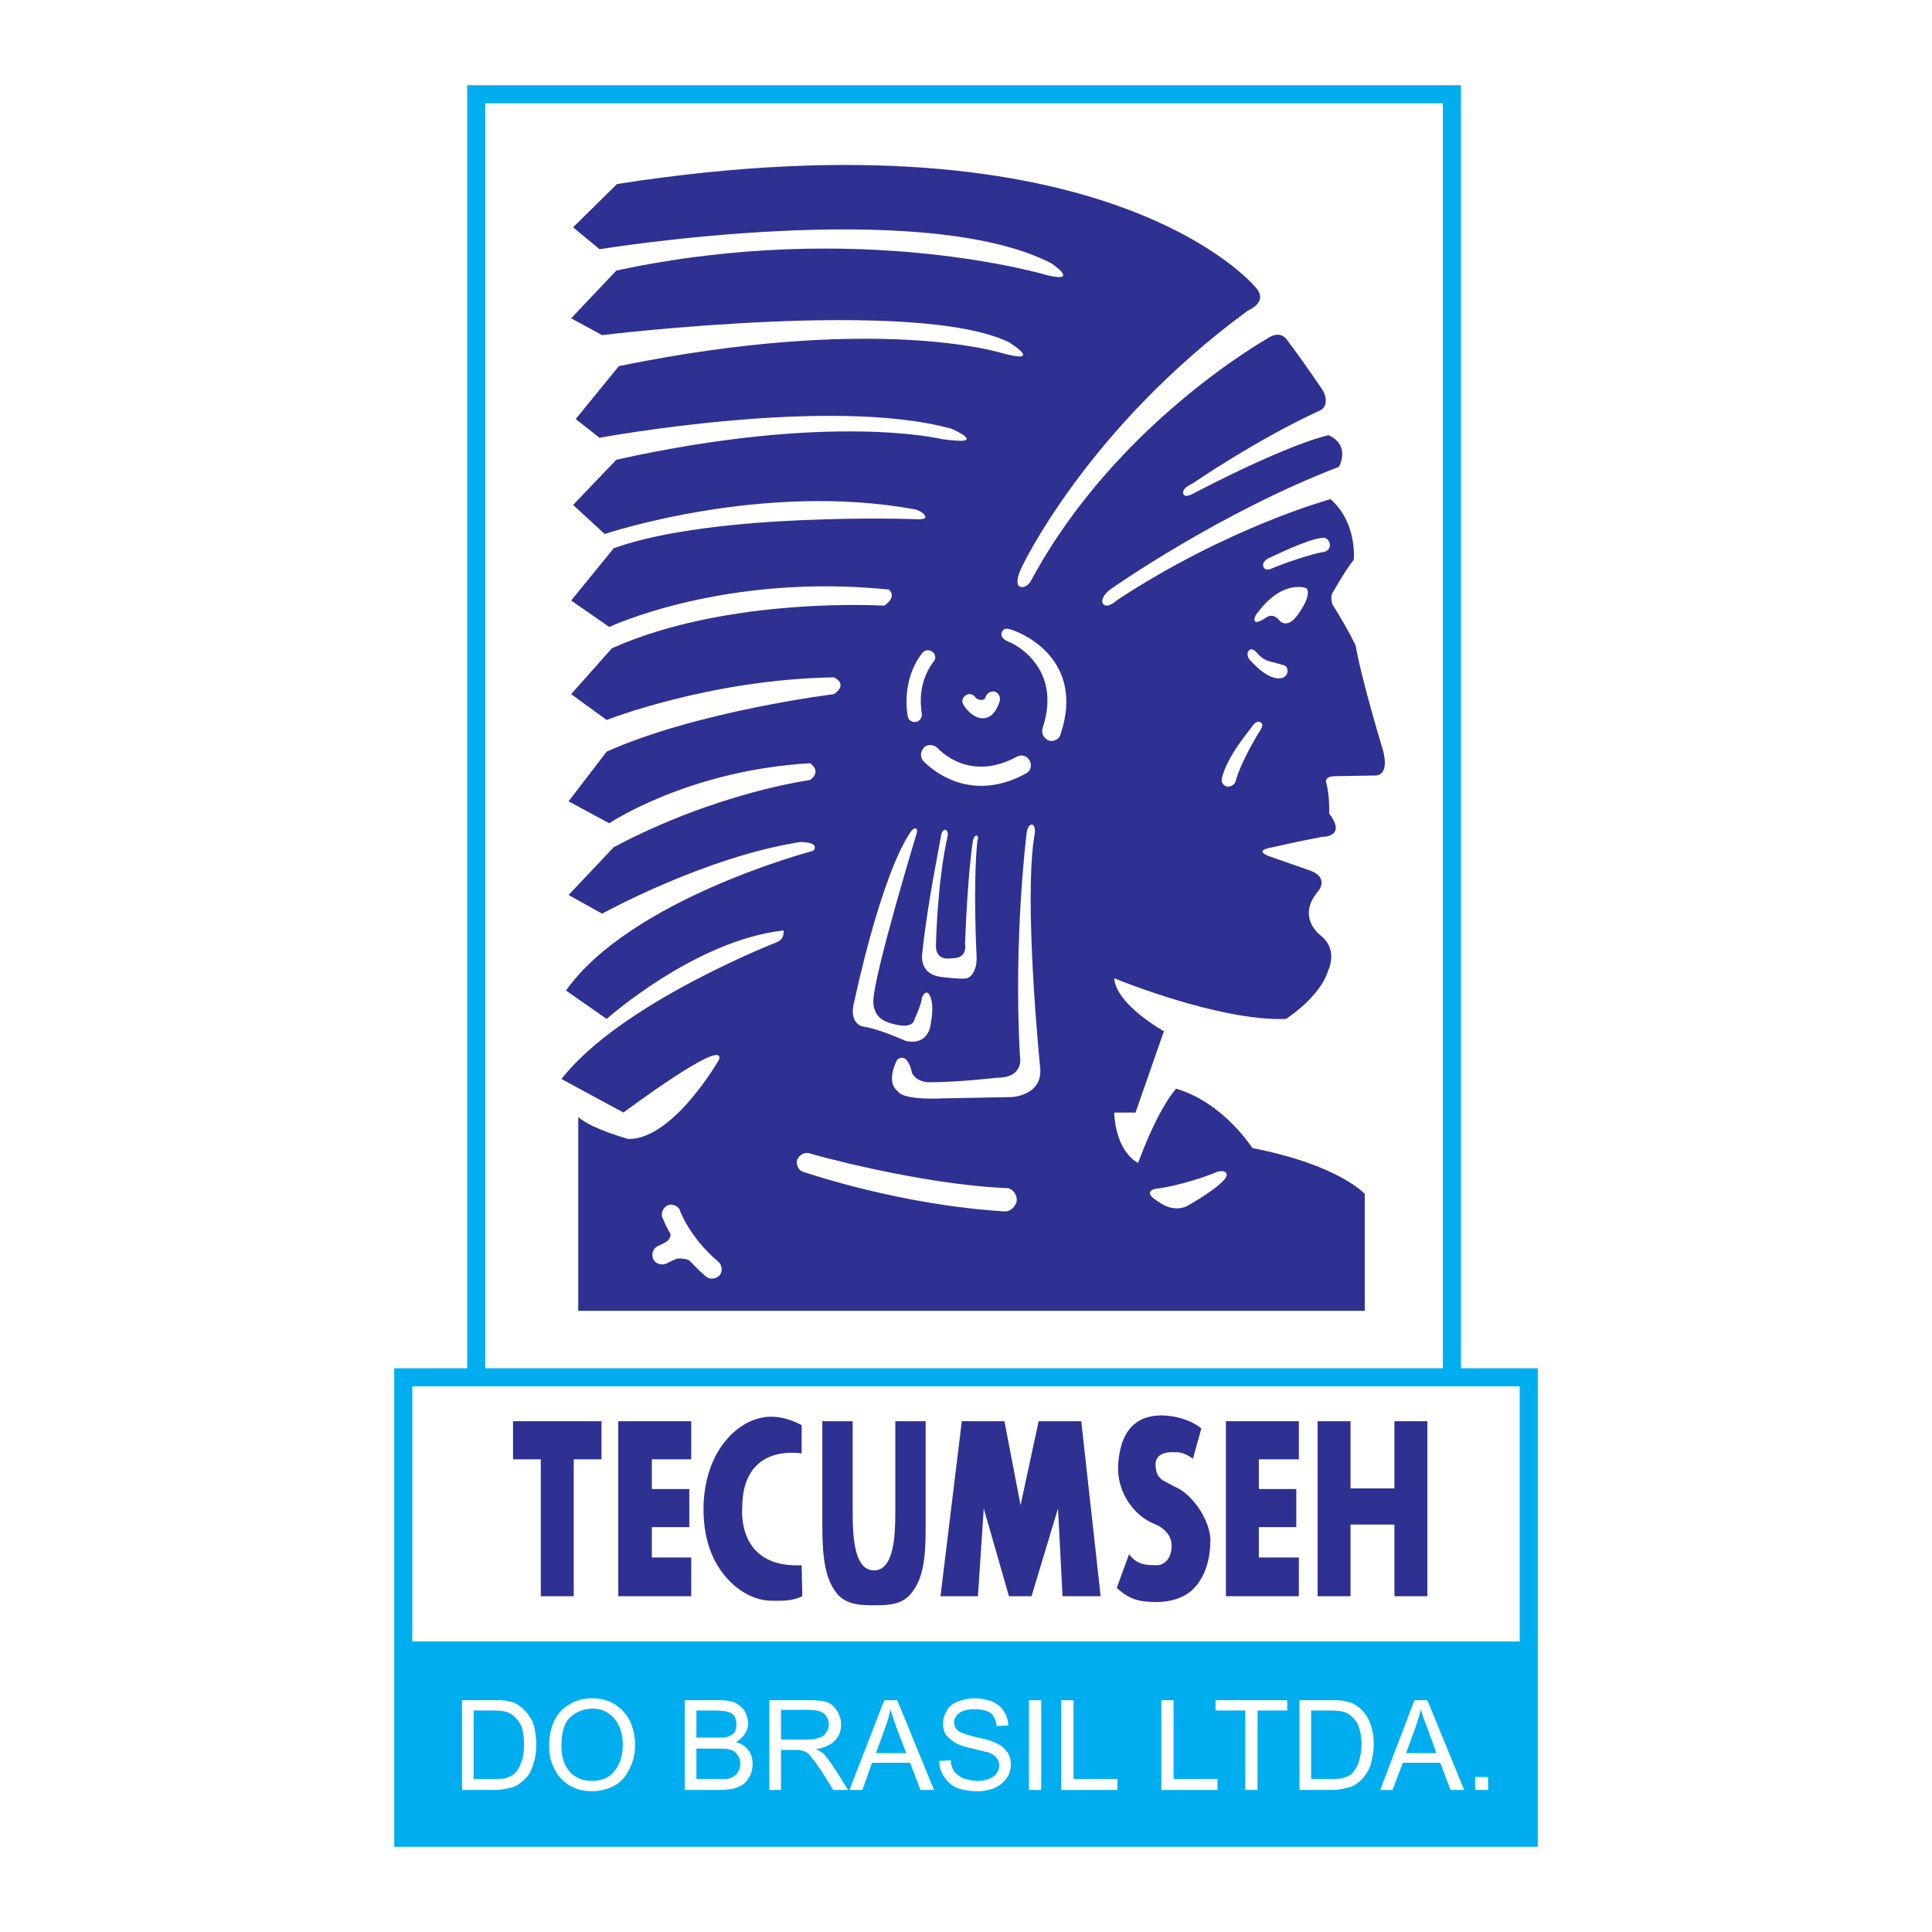 <?xml version="1.0" encoding="utf-8"?>
<!-- Generator: Adobe Illustrator 13.0.0, SVG Export Plug-In . SVG Version: 6.00 Build 14948)  -->
<!DOCTYPE svg PUBLIC "-//W3C//DTD SVG 1.0//EN" "http://www.w3.org/TR/2001/REC-SVG-20010904/DTD/svg10.dtd">
<svg version="1.0" id="Layer_1" xmlns="http://www.w3.org/2000/svg" xmlns:xlink="http://www.w3.org/1999/xlink" x="0px" y="0px"
	 width="192.756px" height="192.756px" viewBox="0 0 192.756 192.756" enable-background="new 0 0 192.756 192.756"
	 xml:space="preserve">
<g>
	<polygon fill-rule="evenodd" clip-rule="evenodd" fill="#FFFFFF" points="0,0 192.756,0 192.756,192.756 0,192.756 0,0 	"/>
	<path fill-rule="evenodd" clip-rule="evenodd" fill="#00AEEF" d="M46.611,8.504h99.148v128.01h7.666v47.738H39.331v-47.738h7.28
		V8.504L46.611,8.504z M41.135,163.765h110.486v-25.446H41.135V163.765L41.135,163.765z M48.414,10.308v126.206h95.541V10.308
		H48.414L48.414,10.308z"/>
	<path fill-rule="evenodd" clip-rule="evenodd" fill="#2E3192" d="M61.557,18.361l-4.38,4.316l2.641,2.19
		c0,0,32.212-5.282,45.097,1.417c0,0,2.771,1.869-0.258,1.224c0,0-18.812-5.733-43.164-0.516l-4.51,4.768l3.092,1.675
		c0,0,31.246-3.801,40.587,0.708c0,0,3.736,2.319-0.902,1.031c0,0-12.498-3.865-38.01,1.353l-4.316,5.283l2.383,1.868
		c0,0,22.935-4.252,35.111-0.902c0,0,3.995,1.739-0.966,1.031c0,0-11.016-2.706-32.469,2.062l-4.316,4.51l3.157,2.899
		c0,0,15.719-5.283,30.988-2.448c0,0,0.773,0.193,0.966,0.645c0.064,0.129,0.193,0.387-0.966,0.322c0,0-20.036-0.708-30.086,2.899
		l-4.252,5.218l3.801,2.642c0,0,11.467-5.412,27.896-3.737c0,0,0.902,0.644-0.451,1.611c0,0-15.526-0.967-27.187,4.252l-4.059,4.574
		l3.543,2.577c0,0,10.308-4.059,22.677-4.252c0,0,1.482,0.644,0,1.675c0,0-13.593,1.675-22.677,5.734l-3.801,4.96l4.059,2.19
		c0,0,7.86-5.283,20.036-5.991c0,0,1.224,0.773,0,1.675c0,0-9.277,1.224-19.585,6.7l-4.51,4.768l3.35,1.868
		c0,0,10.243-5.669,19.778-7.151c0,0,0.966,0,1.288,0.257c0.193,0.129,0.322,0.58-0.322,0.709c0,0-17.91,4.767-24.352,13.851
		l4.059,2.834c0,0,8.826-7.859,17.652-8.826c0,0,0.129,0.838-0.644,1.16c0,0-15.591,6.056-21.518,13.658l6.185,3.35
		c0,0,10.243-7.666,9.535-5.282c0,0-4.51,7.924-9.02,7.924c0,0-3.607-0.967-5.025-2.19v19.327h78.468v-11.661
		c0,0-2.576-2.898-11.209-4.573c0,0-2.835-4.51-7.603-5.928c0,0-1.675,1.675-3.801,7.409c0,0-2.19-0.967-2.384-5.025h2.126
		l2.835-8.117c0,0-4.768-2.642-4.961-5.283c0,0,10.437,4.316,17.137,4.059c0,0,3.351-2.126,4.188-4.767c0,0,1.096-2.126-0.709-3.543
		c0,0-2.512-1.804-0.257-4.445c0,0,1.224-1.417-1.031-2.126l-3.865-1.353c0,0-1.546-0.516,0.064-0.837c0,0,3.156-0.708,5.218-1.095
		c0,0,2.513,0.064,0.709-2.319c0,0,0.064-1.868-0.322-3.157c0,0-0.129-0.58,0.902-0.58l3.994-0.064c0,0,1.739,0.193,0.58-3.221
		c0,0-1.997-6.636-2.513-9.728c0,0-0.516-1.224-2.319-4.124c0,0-0.322-0.837,0.129-1.353c0,0,1.288-2.255,1.997-3.093
		c0,0,0.387-3.672-2.319-6.055c0,0-10.179,2.77-21.26,10.05c0,0-1.095,1.031-1.481,0.322c0,0-0.322-0.645,1.03-1.546
		c0,0,10.759-7.538,22.549-12.047c0,0,1.224-2.126-1.031-3.157c0,0-3.543,0.645-13.464,5.798c0,0-0.838,0.516-1.031,0.064
		c0,0-0.258-0.516,0.901-1.031c0,0,6.378-4.381,12.692-7.28c0,0,1.095-0.386,0.386-1.933c0,0-1.933-2.899-3.607-5.089
		c0,0-0.645-1.16-2.062-0.129c0,0-15.011,8.439-23.386,23.901c0,0-0.516,1.16-1.288,0.773c0,0-0.516-0.258,0.193-1.804
		c0,0,6.441-13.851,22.612-25.705c0,0,2.126-0.837,0.773-2.319C125.272,28.668,110.647,10.694,61.557,18.361L61.557,18.361z"/>
	<path fill-rule="evenodd" clip-rule="evenodd" fill="#FFFFFF" d="M100.533,118.54c-8.568-0.322-19.713-3.415-19.778-3.479
		c-0.515-0.129-1.03,0.193-1.224,0.645c-0.129,0.516,0.129,1.095,0.644,1.224c0.451,0.129,9.599,3.286,20.036,3.931
		c0.58,0.064,1.225-0.58,1.225-1.096C101.5,119.248,101.049,118.604,100.533,118.54L100.533,118.54z"/>
	<path fill-rule="evenodd" clip-rule="evenodd" fill="#FFFFFF" d="M71.671,125.884c-2.834-2.384-3.801-5.024-3.801-5.024l0,0
		c-0.129-0.516-0.709-0.773-1.16-0.645c-0.516,0.193-0.773,0.709-0.645,1.224c0.064,0.064,0.258,0.709,0.838,1.675
		c0,0.322-0.129,0.645-0.645,0.902c-0.193,0.129-0.451,0.193-0.644,0.322c-0.451,0.193-0.644,0.773-0.451,1.288
		c0.258,0.451,0.773,0.645,1.289,0.451c0.386-0.193,0.773-0.387,1.16-0.516c0.258,0,0.837,0,1.16,0.193
		c0.515,0.516,1.031,1.096,1.675,1.61c0.387,0.322,0.966,0.258,1.353-0.128C72.123,126.851,72.058,126.206,71.671,125.884
		L71.671,125.884z"/>
	<path fill-rule="evenodd" clip-rule="evenodd" fill="#FFFFFF" d="M115.286,118.604c0,0-1.481,0.257,0.387,1.353
		c0,0,1.481,1.16,2.964,0.258c0,0,4.059-2.319,3.736-3.093c0,0-0.129-0.58-1.289-0.064c-1.224,0.451-1.224,0.451-1.224,0.451
		l1.288-0.451C121.148,117.058,117.734,118.347,115.286,118.604L115.286,118.604z"/>
	<path fill-rule="evenodd" clip-rule="evenodd" fill="#FFFFFF" d="M89.517,105.72c0,0-1.224,2.19,0.064,3.156
		c0,0,0.258,0.902,4.51,0.709l6.829-0.129c0,0,3.285-0.129,2.835-3.157c0,0-1.676-16.75-0.516-23.128c0,0,0.129-0.902-0.322-0.902
		c0,0-0.451,0-0.516,1.095c0,0-1.288,10.243-0.645,21.969c0,0,0.516,2.19-2.254,2.19c0,0-3.866,0.451-6.636,0.451
		c0,0-1.289,0.129-1.869-0.902C90.999,107.072,90.612,104.882,89.517,105.72L89.517,105.72z"/>
	<path fill-rule="evenodd" clip-rule="evenodd" fill="#FFFFFF" d="M91.45,83.171c0,0-4.252,13.979-4.317,16.686
		c0,0-0.128,1.611,1.417,2.126c0,0,2.448,0.967,2.706-0.322c0,0,0.708-1.546,0.708-2.061c0,0,0.258-0.773,0.645-0.516
		c0,0,0.708,0.644,0.258,3.027c0,0-0.129,2.255-2.513,1.74c0,0-2.706-1.225-4.188-1.418c0,0-1.61-0.193-0.902-2.642
		c0,0,2.577-12.369,5.605-16.814c0,0,0.258-0.386,0.515-0.322C91.385,82.656,91.578,82.72,91.45,83.171L91.45,83.171z"/>
	<path fill-rule="evenodd" clip-rule="evenodd" fill="#FFFFFF" d="M94.349,82.784c0,0-0.322-0.064-0.451,0.516
		c-0.064,0.58-1.353,6.7-1.868,11.661c0,0-0.515,2.254,1.933,2.513c0,0,1.933,0.257,2.513,0.128c0,0,0.966-0.258,0.966-2.062
		c0,0-0.387-7.022,0.064-11.596c0,0,0.193-0.515-0.064-0.58c0,0-0.258-0.064-0.387,0.58c0,0-0.515,3.221-0.773,10.244
		c0,0,0.322,1.482-1.353,1.417c0,0-1.675,0.386-1.546-1.417c0,0,0.128-6.249,1.16-10.759C94.542,83.429,94.67,82.978,94.349,82.784
		L94.349,82.784z"/>
	<path fill-rule="evenodd" clip-rule="evenodd" fill="#FFFFFF" d="M91.965,71.188c-0.515-3.221,1.095-5.025,1.16-5.154l0,0
		c0.258-0.258,0.258-0.708-0.064-0.966c-0.258-0.258-0.708-0.258-0.966,0c-0.129,0.129-2.126,2.384-1.546,6.313
		c0.064,0.451,0.386,0.708,0.837,0.645C91.771,71.961,92.029,71.575,91.965,71.188L91.965,71.188z"/>
	<path fill-rule="evenodd" clip-rule="evenodd" fill="#FFFFFF" d="M101.436,75.505c-4.768,2.577-7.731-0.709-7.86-0.838l0,0
		c-0.387-0.387-0.966-0.451-1.353-0.128c-0.387,0.386-0.451,0.966-0.129,1.353c0.064,0.064,4.123,4.639,10.243,1.289
		c0.516-0.258,0.645-0.838,0.387-1.289C102.466,75.375,101.887,75.247,101.436,75.505L101.436,75.505z"/>
	<path fill-rule="evenodd" clip-rule="evenodd" fill="#FFFFFF" d="M98.278,71.639c0.709-0.129,1.159-0.708,1.481-1.739
		c0.064-0.387-0.129-0.773-0.515-0.902c-0.387-0.064-0.773,0.129-0.902,0.516c-0.129,0.515-0.838,0.322-1.031,0.064l0,0
		c-0.193-0.322-0.644-0.451-0.966-0.193c-0.322,0.193-0.451,0.644-0.193,0.966C96.281,70.608,97.183,71.833,98.278,71.639
		L98.278,71.639z"/>
	<path fill-rule="evenodd" clip-rule="evenodd" fill="#FFFFFF" d="M101.049,62.877c-0.516-0.193-0.902-0.258-1.096,0.193
		c-0.193,0.515,0.322,0.837,0.838,1.031l0,0c0.193,0.064,5.283,2.384,3.221,8.568c-0.129,0.516,0.129,1.031,0.645,1.224
		c0.451,0.129,1.031-0.129,1.16-0.645l0,0C108.457,65.326,101.113,62.877,101.049,62.877L101.049,62.877z"/>
	<path fill-rule="evenodd" clip-rule="evenodd" fill="#FFFFFF" d="M125.787,72.09c-0.321-0.257-0.708,0.129-0.901,0.451
		c-0.322,0.451-2.384,2.834-2.964,5.025c-0.129,0.387,0.064,0.773,0.451,0.902c0.387,0.064,0.773-0.128,0.901-0.515
		c0.516-1.933,2.319-4.896,2.384-4.96l0,0C125.852,72.67,126.109,72.283,125.787,72.09L125.787,72.09z"/>
	<path fill-rule="evenodd" clip-rule="evenodd" fill="#FFFFFF" d="M127.592,66.228c-0.902-0.258-1.482-0.258-2.126-1.031l0,0
		c-0.258-0.258-0.516-0.58-0.838-0.322c-0.258,0.257-0.193,0.644,0.064,0.966l0,0c0.322,0.322,1.868,2.126,3.221,1.803l0,0
		c0.387-0.128,0.645-0.515,0.516-0.901C128.364,66.356,127.978,66.356,127.592,66.228L127.592,66.228z"/>
	<path fill-rule="evenodd" clip-rule="evenodd" fill="#FFFFFF" d="M132.681,54.309c-0.064-0.451-0.387-0.708-0.773-0.644
		c-1.481,0.129-4.96,1.868-5.411,2.062c-0.322,0.193-0.58,0.515-0.451,0.837c0.193,0.387,0.58,0.258,0.902,0.129
		c1.03-0.451,3.994-1.482,5.089-1.611C132.423,55.018,132.745,54.696,132.681,54.309L132.681,54.309z"/>
	<path fill-rule="evenodd" clip-rule="evenodd" fill="#FFFFFF" d="M125.272,61.396c0,0-0.58,1.224,0.901,0.322
		c0,0,0.709-0.708,1.418,0.129c0,0,0.708,0.966,1.739-0.322c0,0,1.61-1.997,1.03-2.834C130.361,58.69,127.913,57.659,125.272,61.396
		L125.272,61.396z"/>
	<polygon fill-rule="evenodd" clip-rule="evenodd" fill="#2E3192" points="57.241,159.256 53.955,159.256 53.955,145.598 
		51.185,145.598 51.185,141.797 60.011,141.797 60.011,145.598 57.241,145.598 57.241,159.256 	"/>
	<polygon fill-rule="evenodd" clip-rule="evenodd" fill="#2E3192" points="125.594,145.598 125.594,148.562 129.331,148.562 
		129.331,152.362 125.594,152.362 125.594,155.39 129.588,155.39 129.588,159.256 122.309,159.256 122.309,141.797 129.588,141.797 
		129.588,145.598 125.594,145.598 	"/>
	<polygon fill-rule="evenodd" clip-rule="evenodd" fill="#2E3192" points="65.036,145.598 65.036,148.562 68.772,148.562 
		68.772,152.362 65.036,152.362 65.036,155.39 68.965,155.39 68.965,159.256 61.686,159.256 61.686,141.797 68.965,141.797 
		68.965,145.598 65.036,145.598 	"/>
	<path fill-rule="evenodd" clip-rule="evenodd" fill="#2E3192" d="M79.982,156.163l0.064,3.093c-1.095,0.515-1.997,0.45-3.028,0.45
		c-1.739,0-3.479-0.966-4.768-2.576c-1.417-1.74-2.061-3.995-2.061-6.571c0-2.384,0.644-4.703,1.868-6.378
		c1.289-1.804,3.092-2.835,4.896-2.835c1.031,0,2.062,0.322,3.028,0.838v2.834c0,0-5.927-1.159-5.927,5.412
		C74.055,150.43,73.411,156.485,79.982,156.163L79.982,156.163z"/>
	<path fill-rule="evenodd" clip-rule="evenodd" fill="#2E3192" d="M92.352,141.797v10.243c0,2.255,0,4.961-1.224,6.636
		c-0.966,1.481-2.512,1.481-3.93,1.481c-1.353,0-2.964,0-3.93-1.481c-1.16-1.675-1.224-4.381-1.224-6.636v-10.243h3.028v9.148
		c0,2.255,0.128,5.733,2.126,5.733c1.997,0,2.126-3.479,2.126-5.733v-9.148H92.352L92.352,141.797z"/>
	<polygon fill-rule="evenodd" clip-rule="evenodd" fill="#2E3192" points="95.959,141.797 100.211,141.797 101.822,150.172 
		103.626,141.797 107.878,141.797 109.811,159.256 106.009,159.256 105.559,150.494 102.917,159.256 100.662,159.256 
		98.149,150.494 97.57,159.256 93.833,159.256 95.959,141.797 	"/>
	<path fill-rule="evenodd" clip-rule="evenodd" fill="#2E3192" d="M119.022,145.533c-1.03-0.709-1.417-0.645-2.19-0.645
		c-0.644,0-1.546,0.258-1.546,1.225c0,1.03,0.451,1.481,1.031,1.739l0.837,0.451c1.934,0.772,3.608,3.543,3.608,5.347
		c0,1.739-0.451,3.479-1.482,4.639c-0.966,1.16-2.576,1.546-3.865,1.546c-1.61,0-2.706-0.192-3.994-1.417l1.224-3.351
		c0.773,1.031,1.611,1.096,2.771,1.096c0.773,0,1.481-0.709,1.481-1.933s-1.03-1.933-1.739-2.19
		c-2.062-0.838-3.672-3.157-3.607-5.669c0.129-3.544,1.739-5.154,4.316-5.154c1.288,0,2.835,0.387,3.994,1.288L119.022,145.533
		L119.022,145.533z"/>
	<polygon fill-rule="evenodd" clip-rule="evenodd" fill="#2E3192" points="139.123,148.497 139.123,141.797 142.408,141.797 
		142.408,159.256 139.123,159.256 139.123,152.104 134.742,152.104 134.742,159.256 131.457,159.256 131.457,141.797 
		134.742,141.797 134.742,148.497 139.123,148.497 	"/>
	<path fill-rule="evenodd" clip-rule="evenodd" fill="#FFFFFF" d="M46.095,178.583v-8.955h3.092c0.709,0,1.224,0,1.611,0.129
		c0.515,0.064,0.902,0.322,1.288,0.644c0.451,0.387,0.838,0.902,1.095,1.482c0.193,0.644,0.322,1.353,0.322,2.126
		c0,0.708-0.064,1.288-0.258,1.868c-0.129,0.516-0.322,0.967-0.58,1.288c-0.257,0.322-0.515,0.58-0.837,0.773
		c-0.258,0.258-0.645,0.387-1.031,0.451c-0.451,0.129-0.902,0.193-1.482,0.193H46.095L46.095,178.583z M47.255,177.487h1.933
		c0.58,0,1.095,0,1.417-0.129c0.322-0.129,0.58-0.258,0.773-0.451c0.322-0.321,0.515-0.708,0.645-1.159
		c0.193-0.451,0.257-1.031,0.257-1.739c0-0.902-0.129-1.675-0.451-2.126c-0.322-0.516-0.709-0.838-1.16-1.031
		c-0.258-0.129-0.773-0.193-1.482-0.193h-1.933V177.487L47.255,177.487z M54.792,174.201c0-1.481,0.386-2.641,1.16-3.479
		c0.837-0.837,1.868-1.288,3.092-1.288c0.837,0,1.61,0.193,2.255,0.58c0.708,0.45,1.16,0.966,1.546,1.675
		c0.322,0.709,0.515,1.546,0.515,2.384c0,0.966-0.193,1.739-0.58,2.447c-0.322,0.709-0.837,1.289-1.546,1.676
		c-0.645,0.322-1.417,0.516-2.19,0.516c-0.837,0-1.546-0.193-2.255-0.58c-0.644-0.451-1.16-0.967-1.481-1.675
		C54.921,175.748,54.792,174.975,54.792,174.201L54.792,174.201z M56.017,174.201c0,1.096,0.258,1.934,0.837,2.577
		c0.58,0.645,1.353,0.902,2.19,0.902c0.902,0,1.675-0.258,2.19-0.902c0.58-0.644,0.902-1.546,0.902-2.705
		c0-0.709-0.129-1.354-0.387-1.868c-0.257-0.58-0.58-0.967-1.095-1.289c-0.451-0.322-0.966-0.451-1.546-0.451
		c-0.837,0-1.611,0.322-2.19,0.838C56.274,171.883,56.017,172.849,56.017,174.201L56.017,174.201z M68.321,178.583v-8.955h3.35
		c0.708,0,1.224,0.064,1.675,0.258c0.386,0.193,0.708,0.45,0.966,0.837c0.193,0.387,0.322,0.773,0.322,1.16
		c0,0.386-0.064,0.772-0.322,1.095c-0.193,0.322-0.516,0.645-0.902,0.838c0.516,0.129,0.966,0.386,1.224,0.772
		c0.322,0.387,0.451,0.838,0.451,1.418c0,0.387-0.064,0.772-0.258,1.159c-0.193,0.322-0.386,0.645-0.644,0.838
		s-0.58,0.322-1.031,0.451c-0.387,0.064-0.837,0.129-1.417,0.129H68.321L68.321,178.583z M69.481,173.364h1.933
		c0.58,0,0.902,0,1.16-0.064c0.322-0.129,0.516-0.258,0.709-0.451c0.128-0.257,0.193-0.515,0.193-0.837
		c0-0.258-0.065-0.516-0.193-0.773c-0.129-0.193-0.387-0.387-0.645-0.451s-0.708-0.129-1.353-0.129h-1.804V173.364L69.481,173.364z
		 M69.481,177.487h2.255c0.387,0,0.644,0,0.837,0c0.258-0.064,0.451-0.129,0.644-0.258c0.193-0.129,0.323-0.258,0.451-0.516
		c0.129-0.193,0.193-0.45,0.193-0.708c0-0.387-0.064-0.645-0.258-0.902s-0.387-0.451-0.708-0.516
		c-0.322-0.128-0.773-0.128-1.289-0.128h-2.126V177.487L69.481,177.487z M76.761,178.583v-8.955h3.93
		c0.837,0,1.417,0.064,1.868,0.193c0.387,0.193,0.708,0.451,0.966,0.901c0.258,0.387,0.387,0.838,0.387,1.354
		c0,0.644-0.193,1.159-0.645,1.61c-0.387,0.387-1.031,0.708-1.868,0.838c0.322,0.128,0.515,0.257,0.708,0.386
		c0.322,0.322,0.645,0.773,0.966,1.225l1.546,2.448h-1.482l-1.159-1.869c-0.387-0.515-0.645-0.966-0.902-1.224
		c-0.193-0.322-0.386-0.516-0.58-0.645c-0.193-0.064-0.322-0.193-0.516-0.193c-0.128-0.064-0.387-0.064-0.708-0.064H77.92v3.995
		H76.761L76.761,178.583z M77.92,173.558h2.577c0.515,0,0.966-0.064,1.224-0.193c0.323-0.064,0.58-0.258,0.709-0.516
		c0.193-0.257,0.258-0.515,0.258-0.772c0-0.451-0.129-0.773-0.451-1.096c-0.322-0.258-0.837-0.387-1.482-0.387H77.92V173.558
		L77.92,173.558z M84.75,178.583l3.479-8.955h1.288l3.672,8.955h-1.353l-1.031-2.706h-3.801l-0.966,2.706H84.75L84.75,178.583z
		 M87.391,174.91h3.028l-0.966-2.512c-0.257-0.773-0.451-1.354-0.644-1.869c-0.064,0.58-0.258,1.16-0.451,1.739L87.391,174.91
		L87.391,174.91z M93.704,175.684l1.16-0.064c0,0.451,0.129,0.773,0.322,1.095c0.193,0.258,0.516,0.516,0.902,0.709
		c0.451,0.129,0.902,0.258,1.417,0.258c0.451,0,0.838-0.064,1.16-0.193c0.387-0.193,0.645-0.322,0.772-0.58
		c0.193-0.257,0.259-0.515,0.259-0.772s-0.065-0.516-0.259-0.709c-0.128-0.258-0.386-0.387-0.772-0.58
		c-0.258-0.064-0.773-0.193-1.611-0.386c-0.837-0.193-1.417-0.387-1.739-0.58c-0.387-0.258-0.708-0.516-0.966-0.838
		c-0.193-0.322-0.258-0.708-0.258-1.095c0-0.451,0.129-0.902,0.387-1.289c0.193-0.386,0.58-0.709,1.095-0.901
		c0.515-0.193,1.031-0.322,1.675-0.322s1.224,0.129,1.74,0.322c0.516,0.258,0.901,0.516,1.159,0.966
		c0.258,0.387,0.451,0.902,0.451,1.418l-1.16,0.064c-0.063-0.58-0.257-0.967-0.579-1.289c-0.387-0.258-0.902-0.387-1.611-0.387
		s-1.224,0.129-1.546,0.387c-0.322,0.258-0.516,0.58-0.516,0.902s0.129,0.644,0.387,0.837c0.193,0.193,0.773,0.387,1.739,0.645
		c0.966,0.193,1.675,0.387,1.998,0.58c0.515,0.193,0.901,0.515,1.159,0.901c0.258,0.322,0.387,0.773,0.387,1.289
		c0,0.45-0.129,0.901-0.387,1.288c-0.322,0.451-0.709,0.773-1.224,1.031c-0.516,0.193-1.096,0.322-1.675,0.322
		c-0.838,0-1.547-0.129-2.062-0.322c-0.58-0.258-0.966-0.58-1.289-1.096C93.897,176.844,93.704,176.264,93.704,175.684
		L93.704,175.684z M102.659,178.583v-8.955h1.224v8.955H102.659L102.659,178.583z M105.881,178.583v-8.955h1.224v7.859h4.381v1.096
		H105.881L105.881,178.583z M115.866,178.583v-8.955h1.224v7.859h4.381v1.096H115.866L115.866,178.583z M124.241,178.583v-7.925
		h-2.964v-1.03h7.151v1.03h-2.963v7.925H124.241L124.241,178.583z M129.652,178.583v-8.955h3.093c0.645,0,1.225,0,1.546,0.129
		c0.516,0.064,0.967,0.322,1.354,0.644c0.451,0.387,0.837,0.902,1.03,1.482c0.258,0.644,0.387,1.353,0.387,2.126
		c0,0.708-0.129,1.288-0.258,1.868c-0.129,0.516-0.387,0.967-0.645,1.288c-0.192,0.322-0.515,0.58-0.772,0.773
		c-0.322,0.258-0.645,0.387-1.096,0.451c-0.387,0.129-0.901,0.193-1.417,0.193H129.652L129.652,178.583z M130.812,177.487h1.933
		c0.58,0,1.031,0,1.353-0.129c0.387-0.129,0.645-0.258,0.838-0.451c0.258-0.321,0.516-0.708,0.645-1.159s0.258-1.031,0.258-1.739
		c0-0.902-0.193-1.675-0.451-2.126c-0.322-0.516-0.709-0.838-1.16-1.031c-0.322-0.129-0.837-0.193-1.546-0.193h-1.868V177.487
		L130.812,177.487z M137.706,178.583l3.414-8.955h1.288l3.673,8.955h-1.354l-1.03-2.706h-3.736l-1.031,2.706H137.706
		L137.706,178.583z M140.282,174.91h3.028l-0.902-2.512c-0.321-0.773-0.515-1.354-0.644-1.869c-0.129,0.58-0.322,1.16-0.516,1.739
		L140.282,174.91L140.282,174.91z M147.176,178.583v-1.289h1.289v1.289H147.176L147.176,178.583z"/>
</g>
</svg>
